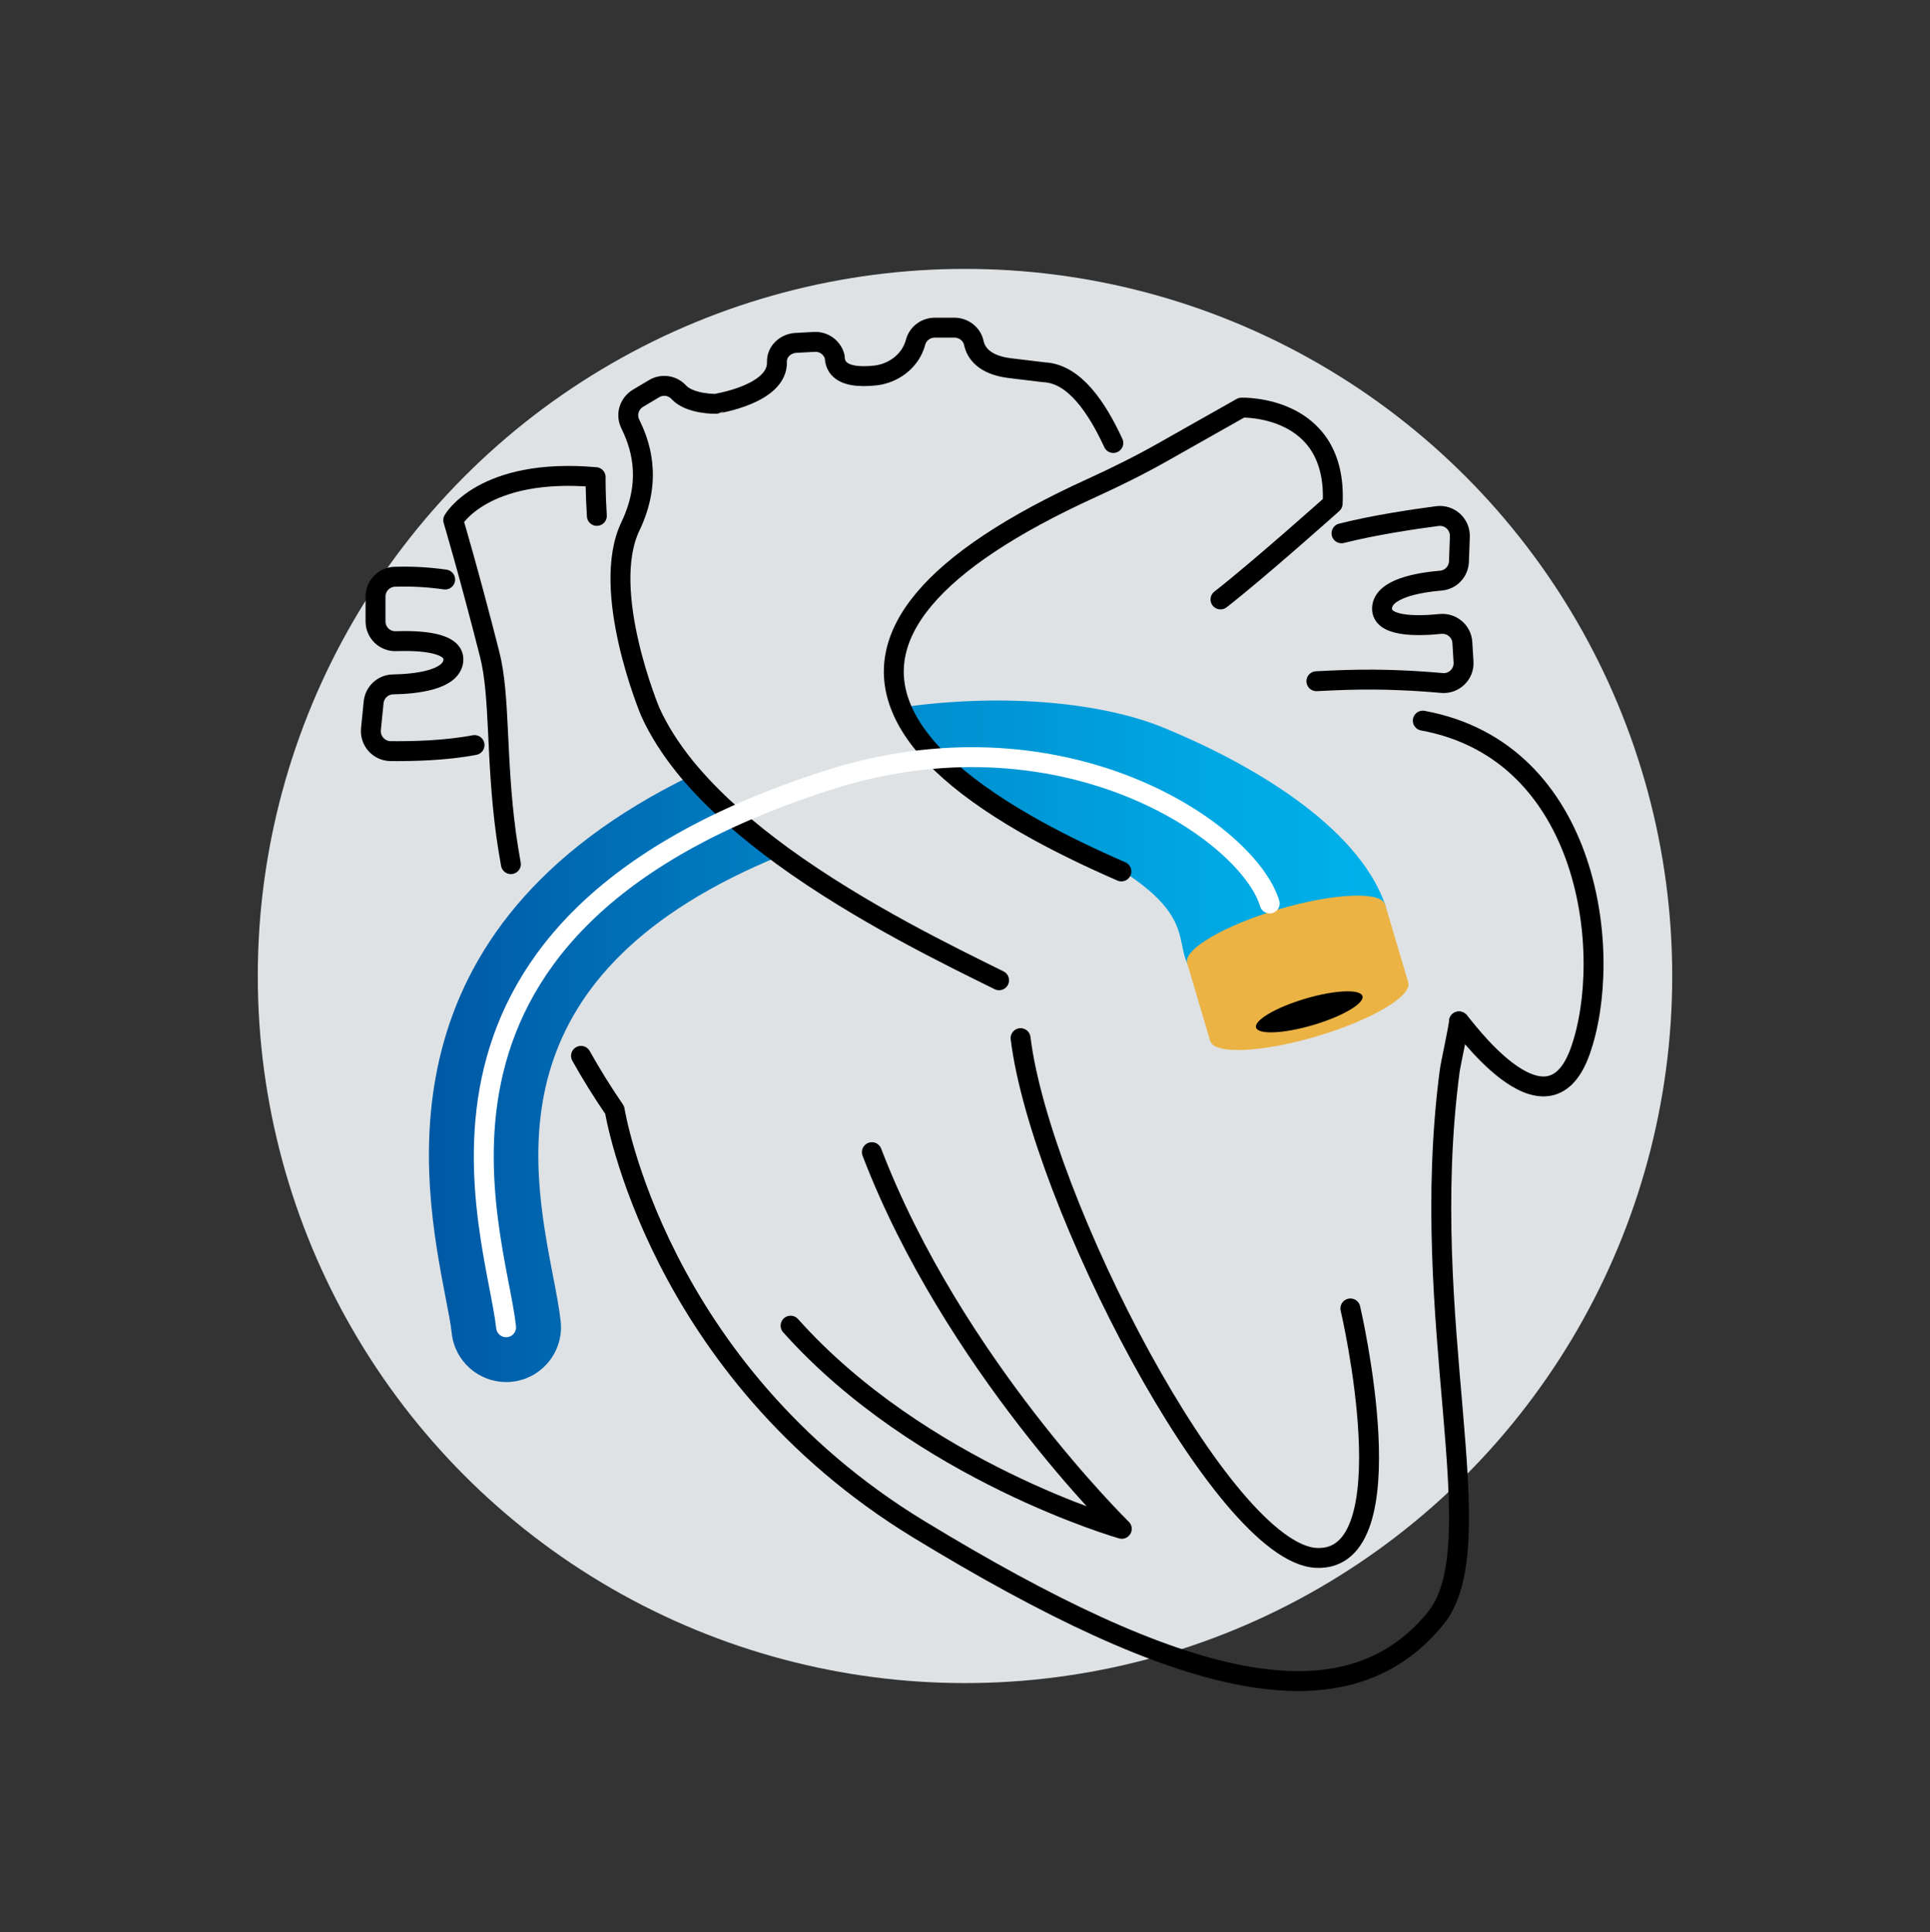 <?xml version="1.0" encoding="UTF-8"?>
<svg id="Layer_1" data-name="Layer 1" xmlns="http://www.w3.org/2000/svg" xmlns:xlink="http://www.w3.org/1999/xlink" viewBox="0 0 193.76 194">
  <rect x="0" y="0" width="193.76" height="194" fill="#333333" stroke="none"/>
  <defs>
    <style>
      .cls-1, .cls-2, .cls-3 {
        fill: none;
      }

      .cls-4 {
        fill: #dfe2e4;
      }

      .cls-2 {
        stroke: #000;
      }

      .cls-2, .cls-3 {
        stroke-linecap: round;
        stroke-linejoin: round;
        stroke-width: 2px;
      }

      .cls-5 {
        fill: #ebb344;
      }

      .cls-3 {
        stroke: #fff;
      }

      .cls-6 {
        fill: url(#New_Gradient_Swatch_1);
      }
    </style>
    <linearGradient id="New_Gradient_Swatch_1" data-name="New Gradient Swatch 1" x1="43.06" y1="104.55" x2="139.15" y2="104.55" gradientUnits="userSpaceOnUse">
      <stop offset="0" stop-color="#0058a5"/>
      <stop offset=".14" stop-color="#0068b1"/>
      <stop offset=".52" stop-color="#008fd0"/>
      <stop offset=".82" stop-color="#00a8e3"/>
      <stop offset="1" stop-color="#00b1ea"/>
    </linearGradient>
  </defs>
  <circle class="cls-4" cx="96.88" cy="98" r="71"/>
  <path class="cls-6" d="M139.06,90.82c-2.83-8.02-13.71-14.26-22.31-17.78-5.82-2.38-15.52-3.54-26.28-2.01,1.51,3.72,5.36,7.42,11.43,11.06,18.8,7.83,15.84,11.44,17.28,14.61,1.26,2.75,6.99.17,9.9-.72,2.9-.88,10.99-2.29,9.98-5.16ZM78.46,85.88c-3.35-2.45-6.48-5.14-8.99-8.04-31.85,15.46-26.97,40.84-24.75,52.38.29,1.48.54,2.76.63,3.64.3,2.82,2.69,4.91,5.46,4.91.2,0,.4,0,.6-.03,3.02-.33,5.2-3.04,4.88-6.06-.15-1.33-.43-2.82-.77-4.54-2.23-11.64-5.88-30.55,22.94-42.26Z"/>
  <path class="cls-2" d="M146.47,102.56c0-.24,8.79,12.54,12.18,2.97s1.07-30.07-15.81-33.17"/>
  <path class="cls-2" d="M134.68,53.55c3.24-.82,7.18-1.41,9.62-1.73,1.23-.16,2.3.82,2.26,2.06l-.09,2.5c-.04,1.01-.81,1.84-1.82,1.92-2.22.19-5.79.79-5.9,2.74-.1,1.91,3.48,1.85,5.86,1.61,1.13-.11,2.13.73,2.2,1.86l.12,1.95c.08,1.23-.96,2.23-2.18,2.12-2.2-.2-5.71-.43-9.53-.31-1.05.03-2.07.08-3.06.13"/>
  <path class="cls-2" d="M47.64,74.81c-2.97.57-6.31.63-8.44.61-1.17-.02-2.07-1.04-1.96-2.2l.27-2.7c.1-1,.93-1.78,1.94-1.8,2.23-.04,5.83-.41,6.06-2.35.22-1.89-3.35-2.07-5.74-1.99-1.14.05-2.07-.86-2.07-1.99v-2.48c0-1.09.86-1.97,1.95-2,1.26-.04,3.03-.01,5.04.28"/>
  <path class="cls-2" d="M58.33,106.02c.99,1.77,2.11,3.59,3.38,5.44,0,0,4.14,26.01,30.52,42.09,26.38,16.07,42.79,20.06,51.87,8.98,6.11-7.45-1.89-29.71,1.44-54.98.1-.77.87-4.22.94-4.99"/>
  <path class="cls-2" d="M59.92,51.8c-.15-2.36-.12-3.89-.12-3.89-11.3-1-14.3,4.32-14.3,4.32,0,0,1.5,4.99,3.66,13.47,1.08,4.24.6,10.36,1.65,18.08.14.97.29,1.97.48,2.99"/>
  <path class="cls-2" d="M102.46,104.24c1.98,16.18,20.29,51.74,29.69,52.19,9.4.44,3.42-25.05,3.42-25.05"/>
  <path class="cls-2" d="M100.3,98.43c-4.76-2.36-13.82-6.72-21.72-12.46l-.12-.09c-3.35-2.45-6.48-5.14-8.99-8.04-.24-.27-.47-.55-.7-.83-1.43-1.78-2.63-3.63-3.49-5.54,0,0-5.09-12.15-1.99-18.62,2.35-4.91.83-8.54-.02-10.3-.45-.93-.1-2.03.78-2.56l1.61-.96c.81-.49,1.85-.34,2.49.36,1.11,1.2,3.69,1.16,3.7,1.16.03-.02,6.27-.95,6.15-4.22-.03-1.04.87-1.84,1.89-1.9l1.87-.1c.95-.05,1.8.57,2.04,1.49.02,1.55,1.44,1.95,2.92,1.95.4,0,.81-.03,1.19-.07,1.73-.21,3.3-1.33,3.89-2.97.05-.13.09-.25.12-.38.24-.87,1.04-1.45,1.93-1.45h1.97c.91,0,1.74.62,1.94,1.51.21,1.01,1.02,2.22,3.58,2.55l3.49.42c3.06.15,5.32,3.6,6.94,7.1"/>
  <path class="cls-2" d="M87.53,115.69c8.12,21.22,25.09,37.82,25.09,37.82,0,0-20.17-5.76-33.25-20.4"/>
  <path class="cls-2" d="M122.53,60.19c3.83-2.98,11.26-9.62,11.26-9.62.5-9.98-9.15-9.64-9.15-9.64l-7.89,4.46c-2.33,1.32-4.72,2.5-7.15,3.61-16.29,7.42-22.3,14.94-18.99,22.37,1.79,4.06,6.38,8.09,13.59,12.06,2.48,1.36,5.28,2.72,8.38,4.07"/>
  <path class="cls-1" d="M92.2,39.28c-2.37,2.08-6.36,3.32-10.56,3.95-3.03-6.29-5.74-11.64-6.91-13.16,0,0,3.33-8.14,11.31-4.82,0,0,2.82,6.91,6.33,13.87-.05.06-.11.11-.17.16Z"/>
  <path class="cls-5" d="M121.5,104.54l-2.32-7.84c-.4-1.36,3.72-3.78,9.21-5.4s10.26-1.84,10.67-.48l2.32,7.84"/>
  <ellipse class="cls-5" cx="131.44" cy="101.6" rx="10.36" ry="2.57" transform="translate(-23.42 41.46) rotate(-16.48)"/>
  <g>
    <path class="cls-1" d="M90.08,12.71c-.06-1.13-.13-2.48-.12-3.49h-.04c-.28.95-.61,1.96-1.02,3.07l-1.43,3.92h-.79l-1.31-3.85c-.38-1.14-.71-2.18-.94-3.14h-.02c-.02,1.01-.08,2.36-.16,3.57l-.22,3.46h-1l.56-8.08h1.33l1.38,3.91c.34,1,.61,1.88.82,2.72h.04c.2-.81.49-1.7.85-2.72l1.44-3.91h1.33l.5,8.08h-1.02l-.2-3.55Z"/>
    <path class="cls-1" d="M94.2,8.83c.01.36-.25.65-.67.65-.37,0-.64-.29-.64-.65s.28-.66.66-.66.65.29.65.66ZM93.02,16.26v-5.8h1.05v5.8h-1.05Z"/>
    <path class="cls-1" d="M97.1,8.79v1.67h1.51v.8h-1.51v3.13c0,.72.2,1.13.79,1.13.28,0,.48-.04.61-.07l.05.79c-.2.08-.53.14-.94.14-.49,0-.89-.16-1.14-.45-.3-.31-.41-.83-.41-1.51v-3.17h-.9v-.8h.9v-1.39l1.03-.28Z"/>
    <path class="cls-1" d="M99.8,12.27c0-.68-.01-1.27-.05-1.81h.92l.04,1.14h.05c.26-.78.9-1.27,1.61-1.27.12,0,.2.01.3.04v1c-.11-.03-.22-.04-.36-.04-.74,0-1.27.56-1.42,1.36-.02.14-.05.31-.05.49v3.09h-1.04v-3.99Z"/>
    <path class="cls-1" d="M106.88,16.26l-.08-.73h-.04c-.32.46-.95.86-1.78.86-1.17,0-1.77-.83-1.77-1.67,0-1.4,1.25-2.17,3.49-2.16v-.12c0-.48-.13-1.34-1.32-1.34-.54,0-1.1.17-1.51.43l-.24-.7c.48-.31,1.17-.52,1.91-.52,1.78,0,2.21,1.21,2.21,2.37v2.17c0,.5.02,1,.1,1.39h-.96ZM106.72,13.3c-1.15-.03-2.46.18-2.46,1.31,0,.68.46,1.01,1,1.01.76,0,1.24-.48,1.4-.97.04-.11.06-.23.06-.34v-1.01Z"/>
    <path class="cls-1" d="M109.45,7.75h1.05v8.52h-1.05V7.75Z"/>
  </g>
  <path class="cls-3" d="M127.47,90.72c-2.17-7.13-20.21-19.55-43.32-12.7-46.75,14.46-34.38,45.58-33.34,55.25"/>
  <ellipse cx="131.44" cy="101.6" rx="5.57" ry="1.38" transform="translate(-23.42 41.46) rotate(-16.48)"/>
</svg>